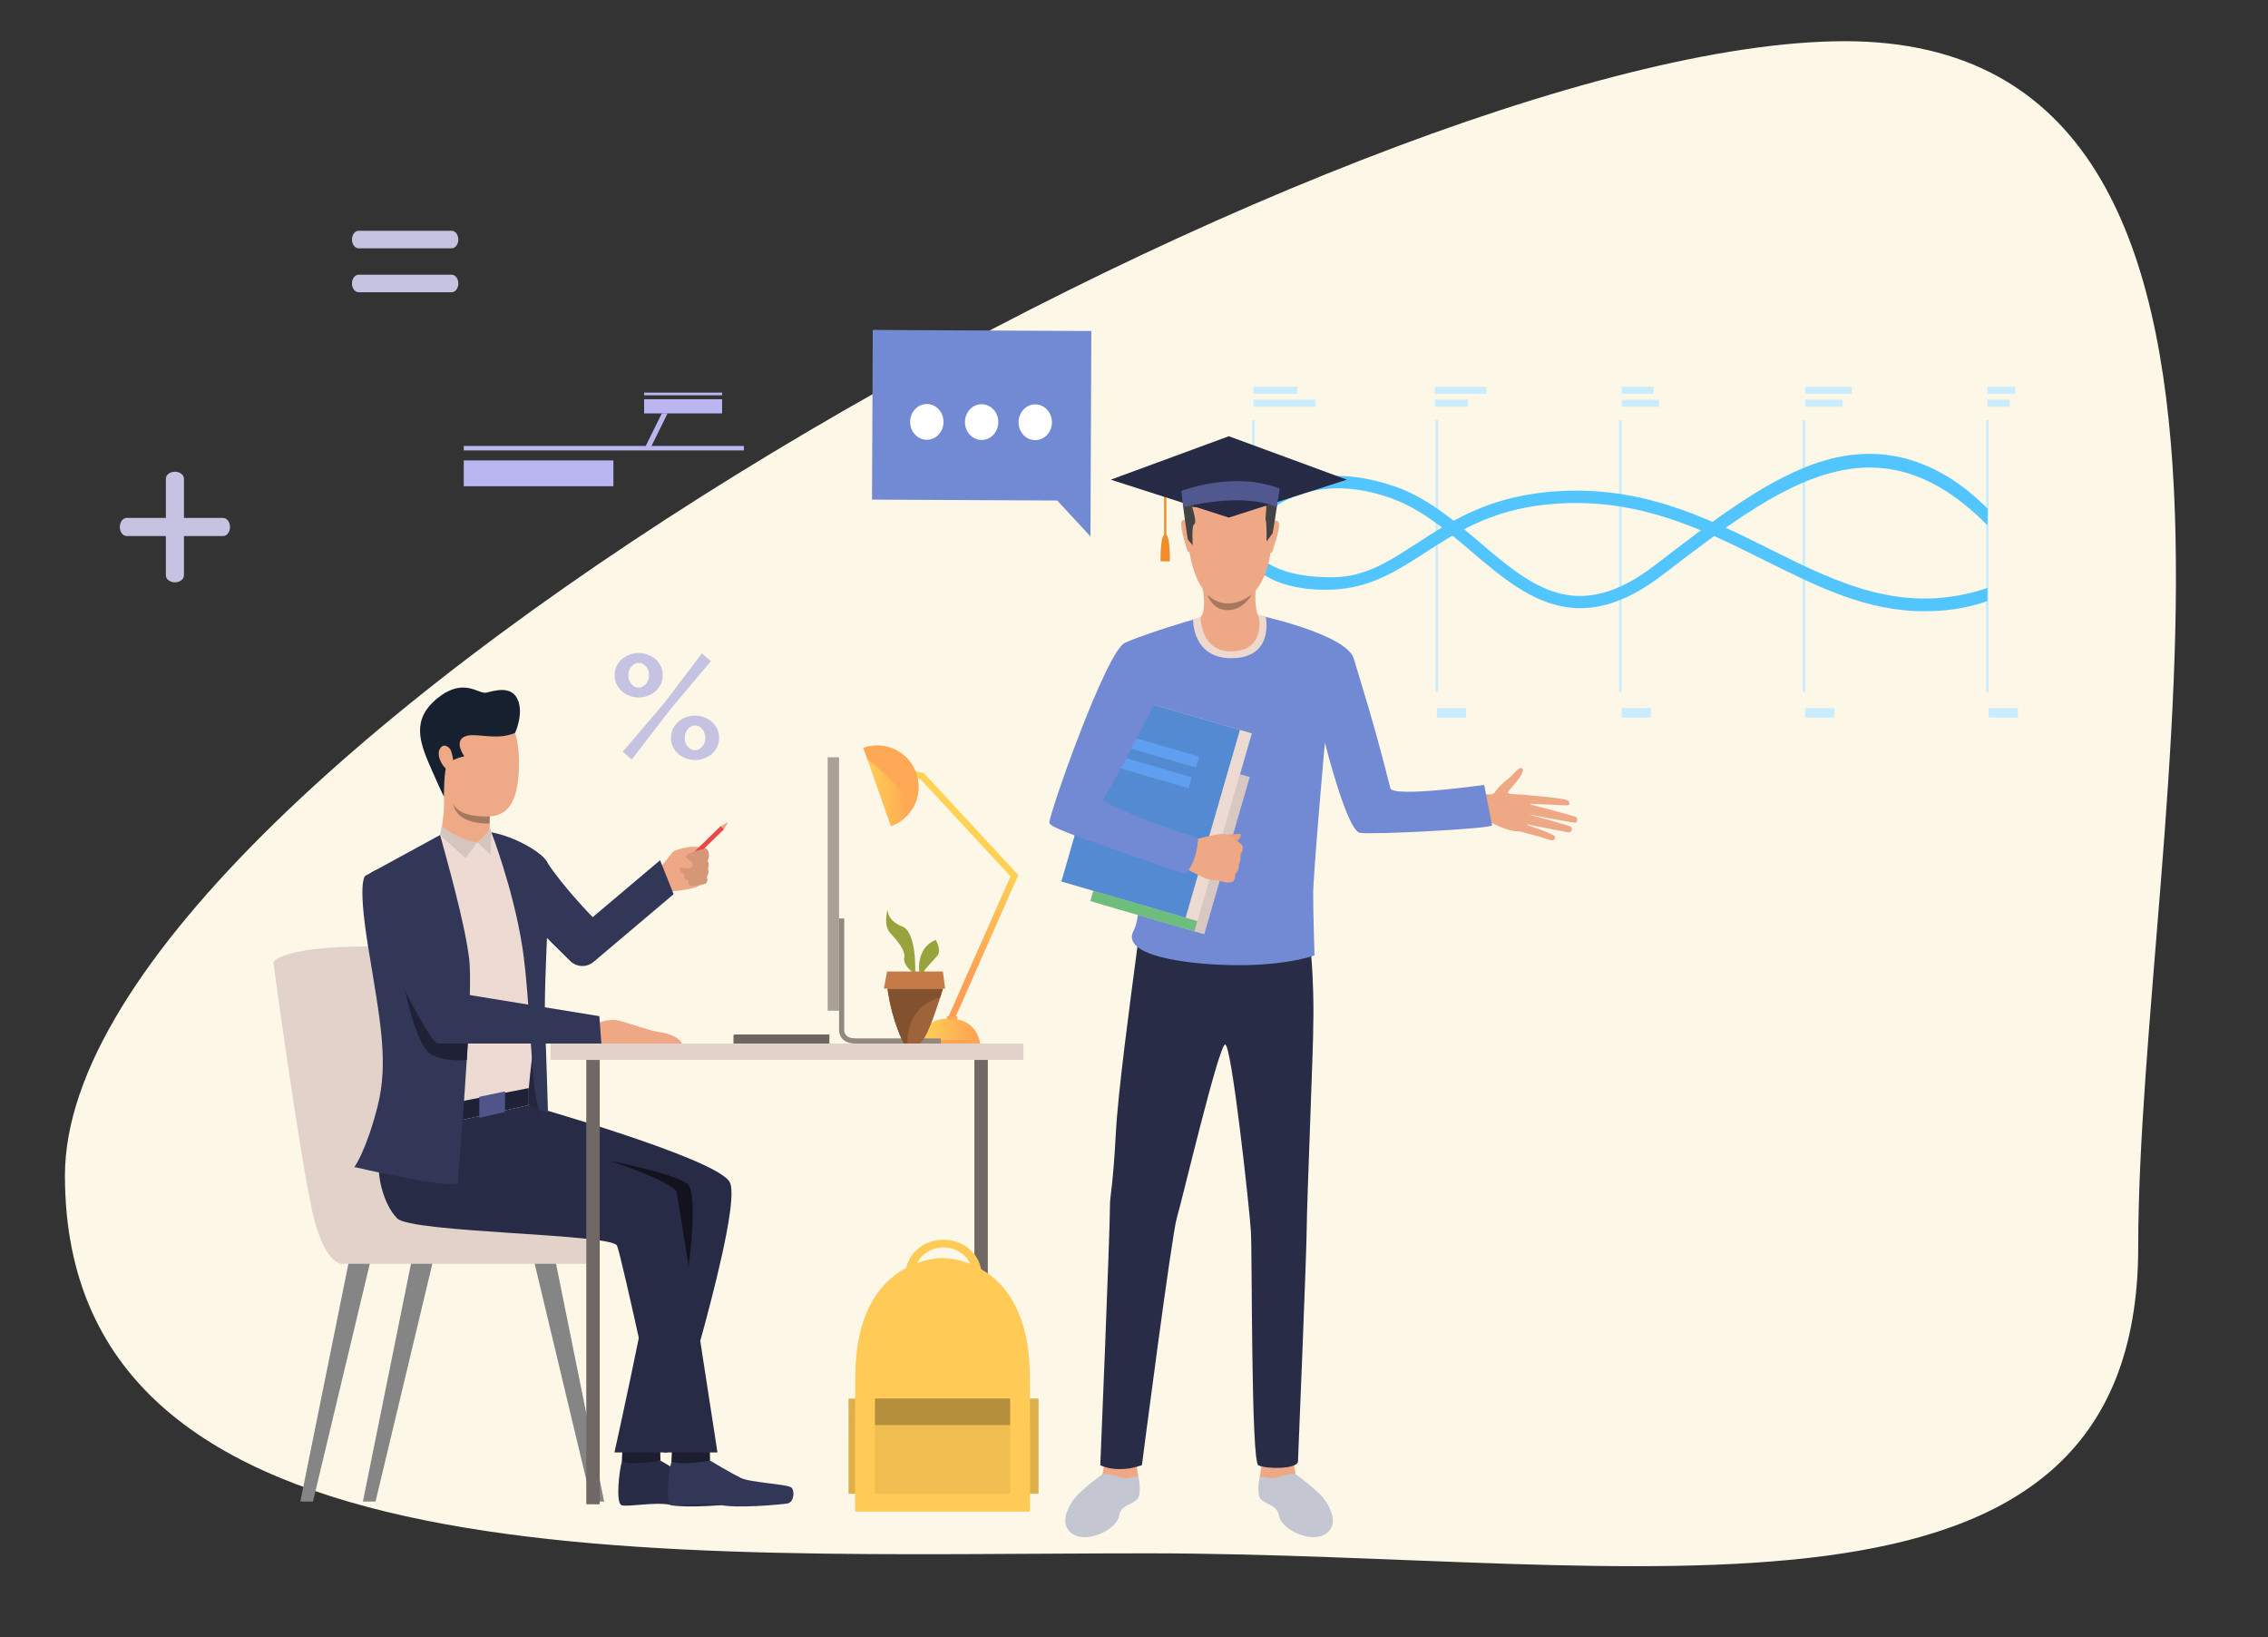 <svg xmlns="http://www.w3.org/2000/svg" width="388" height="280" viewBox="0 0 388 280" fill="none"><rect x="0" y="0" width="388" height="280" fill="#333333" stroke="none"/><path d="M365.799 213.239C365.799 284.288 279.655 265.671 196.462 265.671C113.27 265.671 11.109 272.099 11.109 201.05C11.109 130.001 232.409 7.047 315.6 7.047C398.79 7.047 365.799 142.19 365.799 213.239Z" fill="#FCF7E6"></path><path d="M271.086 56.815L279.709 53.906L271.086 56.815Z" fill="#FDEED3"></path><path d="M31.472 81.875V98.4C31.472 99.061 30.779 99.596 29.924 99.596C29.068 99.596 28.375 99.061 28.375 98.4V81.875C28.375 81.215 29.068 80.68 29.924 80.68C30.779 80.68 31.472 81.215 31.472 81.875Z" fill="#C6C3E2"></path><path d="M38.156 91.687H21.691C21.033 91.687 20.5 90.991 20.5 90.132C20.5 89.274 21.033 88.578 21.691 88.578H38.156C38.814 88.578 39.347 89.274 39.347 90.132C39.347 90.991 38.814 91.687 38.156 91.687Z" fill="#C6C3E2"></path><path d="M77.261 42.47H61.361C60.727 42.47 60.211 41.798 60.211 40.97C60.211 40.141 60.727 39.469 61.361 39.469H77.261C77.895 39.469 78.41 40.141 78.41 40.97C78.41 41.798 77.897 42.47 77.261 42.47Z" fill="#C6C3E2"></path><path d="M77.261 49.986H61.361C60.727 49.986 60.211 49.314 60.211 48.485C60.211 47.657 60.727 46.984 61.361 46.984H77.261C77.895 46.984 78.41 47.657 78.41 48.485C78.41 49.314 77.897 49.986 77.261 49.986Z" fill="#C6C3E2"></path><path d="M109.263 119.285C108.681 119.285 108.139 119.184 107.64 118.984C107.14 118.783 106.707 118.512 106.34 118.169C105.972 117.826 105.682 117.425 105.465 116.965C105.247 116.505 105.141 116.01 105.141 115.474C105.141 114.939 105.249 114.463 105.465 113.995C105.68 113.527 105.972 113.127 106.34 112.792C106.705 112.457 107.138 112.189 107.64 111.989C108.139 111.789 108.681 111.688 109.263 111.688C109.846 111.688 110.366 111.789 110.875 111.989C111.383 112.189 111.82 112.457 112.187 112.792C112.552 113.127 112.845 113.527 113.062 113.995C113.277 114.463 113.386 114.957 113.386 115.474C113.386 115.992 113.277 116.507 113.062 116.965C112.845 117.425 112.554 117.826 112.187 118.169C111.82 118.512 111.383 118.783 110.875 118.984C110.368 119.184 109.83 119.285 109.263 119.285ZM106.541 128.56L113.586 120.312L120.081 111.739L121.604 113.093L114.785 121.19L108.066 129.914L106.543 128.56H106.541ZM109.263 117.604C109.512 117.604 109.741 117.546 109.951 117.429C110.158 117.312 110.346 117.158 110.512 116.965C110.678 116.773 110.808 116.547 110.899 116.289C110.99 116.029 111.037 115.758 111.037 115.474C111.037 114.889 110.863 114.392 110.512 113.983C110.162 113.575 109.745 113.369 109.263 113.369C109.014 113.369 108.785 113.428 108.576 113.543C108.368 113.66 108.181 113.815 108.015 114.007C107.849 114.199 107.719 114.422 107.628 114.671C107.537 114.921 107.489 115.189 107.489 115.474C107.489 116.059 107.663 116.561 108.015 116.979C108.365 117.397 108.781 117.606 109.263 117.606V117.604ZM118.905 129.989C118.323 129.989 117.781 129.89 117.282 129.688C116.782 129.487 116.349 129.22 115.982 128.885C115.614 128.55 115.324 128.153 115.107 127.693C114.889 127.233 114.783 126.736 114.783 126.202C114.783 125.669 114.891 125.171 115.107 124.711C115.324 124.251 115.614 123.851 115.982 123.508C116.347 123.165 116.782 122.893 117.282 122.693C117.781 122.493 118.323 122.392 118.905 122.392C119.488 122.392 120.029 122.493 120.529 122.693C121.029 122.893 121.465 123.165 121.841 123.508C122.216 123.851 122.506 124.251 122.716 124.711C122.923 125.171 123.028 125.669 123.028 126.202C123.028 126.736 122.923 127.235 122.716 127.693C122.508 128.153 122.216 128.55 121.841 128.885C121.465 129.22 121.029 129.487 120.529 129.688C120.029 129.888 119.488 129.989 118.905 129.989ZM118.905 128.31C119.154 128.31 119.383 128.252 119.593 128.133C119.8 128.016 119.988 127.862 120.154 127.669C120.32 127.477 120.45 127.255 120.541 127.005C120.632 126.753 120.679 126.488 120.679 126.202C120.679 125.901 120.63 125.621 120.529 125.362C120.43 125.102 120.3 124.876 120.142 124.686C119.984 124.493 119.796 124.343 119.581 124.233C119.364 124.124 119.14 124.071 118.907 124.071C118.658 124.071 118.429 124.13 118.22 124.245C118.012 124.362 117.825 124.517 117.659 124.709C117.493 124.902 117.363 125.128 117.272 125.385C117.179 125.645 117.133 125.917 117.133 126.2C117.133 126.785 117.307 127.283 117.659 127.691C118.008 128.102 118.423 128.306 118.907 128.306L118.905 128.31Z" fill="#C6C3E2"></path><path d="M149.304 56.43L186.701 56.614L186.576 85.634L186.551 91.746L180.867 85.606L149.18 85.449L149.304 56.43Z" fill="#7289D3"></path><path d="M165.078 72.182C165.072 73.871 166.348 75.245 167.925 75.249C169.501 75.255 170.785 73.889 170.789 72.2C170.795 70.511 169.519 69.139 167.942 69.133C166.366 69.127 165.082 70.493 165.078 72.182Z" fill="white"></path><path d="M155.703 72.151C155.697 73.84 156.973 75.214 158.55 75.218C160.128 75.224 161.41 73.858 161.414 72.169C161.42 70.48 160.144 69.106 158.567 69.102C156.991 69.096 155.707 70.462 155.703 72.149V72.151Z" fill="white"></path><path d="M174.25 72.213C174.246 73.903 175.52 75.276 177.097 75.28C178.675 75.286 179.957 73.92 179.961 72.231C179.967 70.542 178.691 69.168 177.114 69.164C175.538 69.158 174.254 70.524 174.25 72.213Z" fill="white"></path><path d="M214.636 71.859H214.195V118.352H214.636V71.859Z" fill="#C9EDFF"></path><path d="M246.028 71.859H245.586V118.352H246.028V71.859Z" fill="#C9EDFF"></path><path d="M277.433 71.859H276.992V118.352H277.433V71.859Z" fill="#C9EDFF"></path><path d="M308.823 71.859H308.383V118.352H308.823V71.859Z" fill="#C9EDFF"></path><path d="M340.216 71.859H339.773V118.352H340.216V71.859Z" fill="#C9EDFF"></path><path d="M219.416 121.109H214.422V122.725H219.416V121.109Z" fill="#C9EDFF"></path><path d="M221.942 66.133H214.422V67.344H221.942V66.133Z" fill="#C9EDFF"></path><path d="M225.089 68.367H214.422V69.579H225.089V68.367Z" fill="#C9EDFF"></path><path d="M254.297 66.133H245.469V67.344H254.297V66.133Z" fill="#C9EDFF"></path><path d="M251.114 68.367H245.469V69.579H251.114V68.367Z" fill="#C9EDFF"></path><path d="M282.9 66.133H277.43V67.344H282.9V66.133Z" fill="#C9EDFF"></path><path d="M283.806 68.367H277.43V69.579H283.806V68.367Z" fill="#C9EDFF"></path><path d="M316.789 66.133H308.82V67.344H316.789V66.133Z" fill="#C9EDFF"></path><path d="M315.197 68.367H308.82V69.579H315.197V68.367Z" fill="#C9EDFF"></path><path d="M344.759 66.133H340V67.344H344.759V66.133Z" fill="#C9EDFF"></path><path d="M343.809 68.367H340V69.579H343.809V68.367Z" fill="#C9EDFF"></path><path d="M250.806 121.109H245.812V122.725H250.806V121.109Z" fill="#C9EDFF"></path><path d="M282.424 121.109H277.43V122.725H282.424V121.109Z" fill="#C9EDFF"></path><path d="M313.814 121.109H308.82V122.725H313.814V121.109Z" fill="#C9EDFF"></path><path d="M345.205 121.109H340.211V122.725H345.205V121.109Z" fill="#C9EDFF"></path><path d="M329.118 104.541C319.326 104.541 310.814 100.292 301.941 95.863C290.985 90.395 279.656 84.743 264.564 86.289C254.926 87.278 248.877 91.218 243.539 94.693C238.708 97.84 234.138 100.607 227.949 100.843C217.948 101.226 214.479 96.944 214.422 96.684V93.936C214.434 93.984 216.619 98.787 227.94 98.732C233.514 98.704 237.629 96.024 242.396 92.921C247.933 89.314 254.209 85.228 264.352 84.187C280.051 82.578 291.657 88.369 302.881 93.97C314.625 99.83 325.831 105.328 340.001 100.558V102.816C335.961 104.176 332.731 104.537 329.122 104.537L329.118 104.541Z" fill="url(#paint0_linear_1462_2603)"></path><path d="M270.341 104.017C263.113 104.017 257.381 99.138 251.769 94.364C247.513 90.744 243.098 87.04 238.002 85.214C222.447 79.641 214.712 89.556 214.641 89.645V86.554C214.726 86.449 215.923 84.855 220.03 83.091C223.767 81.483 230.041 80.2 238.693 83.22C244.175 85.133 248.726 89.007 253.13 92.754C262.06 100.353 269.772 106.916 283.168 96.636C293.313 88.85 302.876 81.431 312.285 78.719C321.489 76.068 331.083 78.009 340.066 87.022L339.998 89.834C320.92 70.602 304.676 82.785 284.446 98.313C279.087 102.425 274.47 104.017 270.341 104.019V104.017Z" fill="url(#paint1_linear_1462_2603)"></path><path d="M111.185 76.829H110.195L113.216 70.703H114.207L111.185 76.829Z" fill="#B9B6F2"></path><path d="M127.261 76.273H79.336V77.035H127.261V76.273Z" fill="#B9B6F2"></path><path d="M104.937 78.75H79.336V83.161H104.937V78.75Z" fill="#B9B6F2"></path><path d="M123.535 68.281H110.195V70.706H123.535V68.281Z" fill="#B9B6F2"></path><path d="M123.535 67.148H110.195V67.604H123.535V67.148Z" fill="#B9B6F2"></path><path d="M174.209 149.661L163.528 173.809L163.242 174.457C162.683 174.519 162.222 174.39 162.055 174.334L162.29 173.801L172.868 149.887L157.454 133.251L155.141 132.747L155.382 131.633L158.043 132.214L174.209 149.661Z" fill="url(#paint2_linear_1462_2603)"></path><path d="M157.762 178.478H167.647C167.647 178.478 167.629 178.238 167.538 177.875C167.242 176.697 166.158 174.203 162.311 174.203C158.465 174.203 157.839 176.697 157.76 177.875C157.736 178.24 157.762 178.478 157.762 178.478Z" fill="url(#paint3_linear_1462_2603)"></path><path d="M147.695 127.907L148.363 129.807L152.411 141.318C154.056 140.735 155.354 139.603 156.17 138.199C157.183 136.458 157.454 134.297 156.733 132.245C155.431 128.542 151.385 126.601 147.695 127.907Z" fill="url(#paint4_linear_1462_2603)"></path><path d="M163.776 173.807V174.336C163.592 174.398 163.411 174.435 163.241 174.453C162.682 174.515 162.221 174.386 162.054 174.33C162.01 174.316 161.984 174.306 161.984 174.306V173.797H162.289L163.527 173.807H163.776Z" fill="#FFA855"></path><path d="M157.762 178.478H167.647C167.647 178.478 167.629 178.238 167.538 177.875H157.76C157.736 178.24 157.762 178.478 157.762 178.478Z" fill="#FFA555"></path><path d="M147.695 127.907L148.363 129.807C150.726 131.676 154.39 134.908 156.17 138.199C157.183 136.458 157.454 134.297 156.733 132.245C155.431 128.542 151.385 126.601 147.695 127.907Z" fill="#FFA855"></path><path d="M113.046 148.288C113.046 148.288 114.769 146.102 115.041 145.776C115.314 145.451 116.383 145.144 117.635 144.908C118.886 144.672 120.648 144.968 120.788 145.142C120.93 145.316 121.149 145.418 121.207 146.028C121.264 146.639 121.005 147.204 121.005 147.204C121.005 147.204 121.396 147.904 121.033 148.576C121.033 148.576 121.373 149.254 120.849 149.95C120.849 149.95 121.165 150.624 120.746 151.094C120.746 151.094 119.674 151.403 119.302 151.645C118.931 151.885 116.669 152.363 114.449 152.456C114.449 152.456 112.359 151.76 113.044 148.288H113.046Z" fill="#EEA886"></path><path d="M63.358 215.745L53.544 256.811H51.383L59.703 215.656L63.358 215.745Z" fill="#858585"></path><path d="M74.061 215.745L64.247 256.811H62.086L70.408 215.656L74.061 215.745Z" fill="#858585"></path><path d="M91.375 215.745L101.189 256.811H103.35L95.028 215.656L91.375 215.745Z" fill="#858585"></path><path d="M100.661 216.15H58.375C58.375 216.15 55.43 216.083 53.458 207.325C51.24 197.474 46.758 164.572 46.758 164.572C46.758 164.572 47.947 161.511 66.536 161.902L99.823 205.248C99.823 205.248 100.959 212.082 100.661 216.148V216.15Z" fill="#E2D2CA"></path><path d="M101.969 175.081C101.969 175.081 104.124 174.141 105.738 174.52C107.354 174.898 111.139 176.316 113.007 176.552C114.876 176.788 116.656 177.878 116.622 178.501C116.587 179.123 102.19 179.633 102.121 178.213C102.052 176.794 101.969 175.081 101.969 175.081Z" fill="#EEA886"></path><path d="M113.05 148.281C113.05 148.281 110.237 150.137 110.176 150.706C110.075 151.648 110.654 154.572 110.723 154.53C110.792 154.489 114.964 152.421 114.964 152.421L113.05 148.281Z" fill="#EEA886"></path><path d="M112.995 249.812C112.995 249.812 116.618 251.975 118.26 252.778C119.901 253.582 126.284 253.828 126.914 254.431C127.544 255.034 127.307 256.949 126.248 257.141C125.189 257.334 117.428 258.018 114.84 257.405C112.253 256.79 107.409 257.802 106.338 257.433C105.267 257.064 105.973 251.265 106.391 249.964C106.808 248.664 112.997 249.812 112.997 249.812H112.995Z" fill="#292C47"></path><path d="M112.933 247.361L112.989 249.815C112.989 249.815 108.135 250.713 106.383 249.968L106.505 247.273L112.931 247.363L112.933 247.361Z" fill="#1C1E30"></path><path d="M121.478 249.812C121.478 249.812 125.101 251.975 126.742 252.778C128.384 253.582 134.766 253.828 135.396 254.431C136.027 255.034 135.79 256.949 134.731 257.141C133.672 257.334 125.912 258.018 123.325 257.405C120.737 256.79 115.893 257.802 114.822 257.433C113.752 257.064 114.457 251.265 114.876 249.964C115.295 248.664 121.482 249.812 121.482 249.812H121.478Z" fill="#323657"></path><path d="M121.418 247.361L121.473 249.815C121.473 249.815 116.619 250.713 114.867 249.968L114.99 247.273L121.416 247.363L121.418 247.361Z" fill="#1C1E30"></path><path d="M92.912 190.223L87.398 189.257L91.075 179.969L92.912 190.223Z" fill="#24263D"></path><path d="M76.392 192.123C76.392 192.123 104.093 198.025 108.417 199.869C112.739 201.713 115.335 202.472 115.659 203.394C115.983 204.316 122.739 248.409 122.739 248.409H113.553C113.553 248.409 106.42 215.109 105.555 213.047C104.69 210.985 70.43 210.878 67.945 208.382C65.46 205.888 63.297 199.054 65.999 192.926C68.701 186.798 76.396 192.121 76.396 192.121L76.392 192.123Z" fill="#282B45"></path><path d="M90.425 189.024C90.425 189.024 122.194 197.993 124.793 202.095C127.44 206.27 114.201 248.413 114.201 248.413H105.122C105.122 248.413 113.877 208.929 112.796 207.194C111.716 205.46 63.838 207.141 72.755 192.929C81.672 178.72 90.425 189.024 90.425 189.024Z" fill="#282B45"></path><path d="M87.119 144.716C88.314 144.091 92.303 145.459 93.48 147.299C96.218 151.578 101.392 156.863 101.392 156.863L112.928 147.129L115.239 152.932L101.546 164.516C100.378 165.503 98.658 165.444 97.563 164.377C93.966 160.872 86.562 153.501 85.991 151.659C85.235 149.218 84.836 145.909 87.119 144.716Z" fill="#323657"></path><path d="M83.216 119.931C83.216 119.931 88.727 120.853 88.782 130.234C88.836 139.618 85.29 140.502 79.921 139.128C76.687 138.302 73.653 133.704 74.842 125.625C76.031 117.544 83.218 119.931 83.218 119.931H83.216Z" fill="#EEA987"></path><path d="M83.94 142.328C83.94 142.328 91.538 145.098 92.671 146.833C93.807 148.567 93.073 164.184 92.425 169.771C91.777 175.358 89.993 187.399 90.425 189.025L72.755 192.93C72.755 192.93 67.082 172.212 66.92 168.905C66.758 165.596 62.598 150.193 64.597 148.946C66.596 147.699 75.296 142.818 75.296 142.818L83.942 142.33L83.94 142.328Z" fill="#EDDAD3"></path><path d="M72.748 192.932L71.883 189.732L90.46 186.102L90.418 189.026L72.748 192.932Z" fill="#1F2136"></path><path d="M81.992 187.588L86.395 186.664V190.163L81.992 191.194V187.588Z" fill="#4F558A"></path><path d="M80.017 178.482C79.97 179.398 79.911 180.324 79.864 181.263L79.852 181.275C79.223 191.569 78.289 202.337 78.289 202.337C76.999 203.419 60.633 199.603 60.633 199.603C60.633 199.603 62.646 196.857 64.588 189.249C66.541 181.654 65.014 174.356 62.989 161.996C60.977 149.635 62.646 149.706 62.646 149.706L75.294 142.812C76.124 145.975 79.474 157.444 80.268 164.017C80.553 166.418 80.375 172.159 80.019 178.482H80.017Z" fill="#323657"></path><path d="M84.062 142.352C84.062 142.352 87.745 151.898 89.307 161.636C90.899 171.565 90.822 189.544 92.549 189.982C94.277 190.42 93.744 190.127 93.744 190.127C93.744 190.127 93.42 179.266 93.262 175.665C92.91 167.63 94.404 149.517 93.712 147.687C93.021 145.857 88.061 143.075 84.062 142.352Z" fill="#323657"></path><path d="M83.763 140.847C83.763 141.429 83.811 141.965 83.941 142.32C83.941 142.32 82.971 146.122 75.297 142.807C75.297 142.807 76.812 137.137 75.297 132.383L83.941 137.768C83.941 137.768 83.835 138.624 83.787 139.621C83.763 140.026 83.752 140.454 83.763 140.845V140.847Z" fill="#EEA987"></path><path d="M75.609 141.305C75.609 141.305 78.625 143.787 81.67 144.07L79.619 146.769L75.297 142.815L75.611 141.305H75.609Z" fill="#D6C5BF"></path><path d="M81.664 144.07C81.664 144.07 83.788 142.348 83.772 141.305L84.06 142.352L83.938 146.208L81.666 144.07H81.664Z" fill="#D6C5BF"></path><path d="M88.117 125.359C88.117 125.359 89.66 122.038 88.544 119.601C87.428 117.165 84.508 118.178 83.177 118.465C81.843 118.755 79.323 115.789 74.854 119.405C70.388 123.021 71.719 126.818 73.703 131.336C75.684 135.857 75.941 136.229 75.941 136.229C75.941 136.229 75.941 131.616 76.478 130.803C77.112 129.845 79.431 129.348 79.431 129.348C79.431 129.348 77.665 126.925 79.396 126.021C81.124 125.117 84.706 126.79 88.121 125.357L88.117 125.359Z" fill="#16202E"></path><path d="M77.158 128.409C76.923 127.717 75.76 126.93 75.177 128.228C74.594 129.527 76.113 131.807 76.943 131.807C77.772 131.807 77.699 129.999 77.158 128.409Z" fill="#EEA987"></path><path d="M64.051 148.944C67.368 147.586 70.809 152.198 72.646 156.808C74.483 161.417 77.996 169.806 77.996 169.806L102.534 173.797L102.88 178.48H74.248C74.248 178.48 63.34 158.869 62.583 156.429C61.827 153.988 61.667 149.92 64.051 148.944Z" fill="#323657"></path><path d="M175.093 178.484H94.18V181.282H175.093V178.484Z" fill="#E2D2CA"></path><path d="M143.543 129.523H141.594V172.873H143.543V129.523Z" fill="#ABA095"></path><path d="M146.374 178.484H160.955V177.598H146.374C145.614 177.598 145.067 177.418 144.749 177.059C144.363 176.627 144.425 176.048 144.425 176.042L144.429 176.014V175.988V157.078H143.546V175.966C143.53 176.147 143.496 176.97 144.081 177.638C144.575 178.201 145.347 178.484 146.376 178.484H146.374Z" fill="#918880"></path><path d="M141.891 178.484H125.479V177.152C125.479 177.031 125.578 176.932 125.698 176.932H141.891V178.484Z" fill="#6E6760"></path><path d="M166.693 257.281H168.992V181.282H166.693V257.281Z" fill="#706865"></path><path d="M100.302 257.281H102.602L102.602 181.282H100.302L100.302 257.281Z" fill="#706865"></path><path d="M80.017 178.485C79.97 179.401 79.911 180.327 79.863 181.267L79.851 181.279C79.851 181.279 76.661 181.703 73.99 180.484C71.306 179.26 69.443 169.988 69.312 169.5C69.585 170.035 73.872 178.485 74.925 178.485H80.017Z" fill="#1F2136"></path><path d="M83.779 139.628C83.755 140.033 83.744 140.461 83.755 140.851C77.657 140.946 77.562 137.453 77.562 137.453C78.511 139.985 83.779 139.628 83.779 139.628Z" fill="#A77860"></path><path d="M123.314 141.274L116.648 147.734L117.193 148.301L123.859 141.84L123.314 141.274Z" fill="#EB4747"></path><path d="M123.32 141.262L124.573 140.594L123.864 141.827L123.32 141.262Z" fill="#EEA886"></path><path d="M120.463 145.188C120.463 145.188 117.302 145.872 117.314 146.443C117.328 147.016 117.648 147.201 117.648 147.201L116.435 148.13C116.435 148.13 115.925 149.231 117.134 149.469C117.134 149.469 116.565 150.446 117.762 150.521C117.762 150.521 117.64 151.34 118.185 151.483C118.73 151.626 120.751 151.094 120.751 151.094C120.751 151.094 121.197 150.783 120.909 149.96C120.909 149.96 121.44 149.302 121.089 148.563C121.089 148.563 121.448 147.986 121.061 147.193C121.061 147.193 121.723 145.846 120.791 145.141C120.791 145.141 120.593 145.158 120.461 145.188H120.463Z" fill="#D69779"></path><path d="M115.143 145.742C115.143 145.742 117.223 146.41 118.191 147.334C118.411 147.542 118.586 147.792 118.484 148.103C118.381 148.417 117.848 148.669 116.931 148.433C116.014 148.195 114.713 148.357 114.713 148.357C114.713 148.357 113.847 147.804 115.143 145.744V145.742Z" fill="#EEA886"></path><path d="M117.803 216.549C117.803 216.549 115.862 204.386 115.759 203.894C115.656 203.401 113.679 201.628 104.234 198.523C104.234 198.523 114.734 200.571 117.485 202.372C119.607 203.76 117.802 216.551 117.802 216.551L117.803 216.549Z" fill="#12131F"></path><path d="M157.33 178.484C158.367 178.049 160.04 173.136 160.846 170.593C161.132 169.691 161.308 169.086 161.308 169.086H151.828C152.648 174.958 154.637 178.484 154.637 178.484H157.33Z" fill="#9E633A"></path><path d="M158.085 166.157C158.085 165.816 159.606 164.384 160.366 163.45C161.127 162.517 160.074 160.742 160.074 160.742C156.68 162.152 157.265 166.157 157.265 166.157C157.265 166.157 158.085 166.498 158.085 166.157Z" fill="#97A43C"></path><path d="M156.159 166.309H156.567C156.567 166.309 156.86 159.392 154.343 158.452C151.826 157.512 151.826 155.633 151.826 155.633C151.826 155.633 151.066 158.218 152.295 159.568C153.523 160.918 154.928 162.505 154.695 163.797C154.462 165.09 156.159 166.309 156.159 166.309Z" fill="#97A43C"></path><path d="M160.846 170.593C161.132 169.691 161.308 169.086 161.308 169.086H151.828C152.648 174.958 154.637 178.484 154.637 178.484H155.255C155.141 172.984 158.748 171.178 160.846 170.593Z" fill="#82522F"></path><path d="M161.305 166.156H151.756L151.211 169.083H161.694L161.305 166.156Z" fill="#C67B47"></path><path d="M252.501 135.266C252.501 135.266 255.154 136.479 255.767 135.476C256.379 134.475 257.685 133.434 258.112 133.127C258.683 132.716 260.02 130.797 260.486 131.521C260.952 132.245 258.424 134.79 257.989 135.429C257.555 136.069 260.828 135.688 261.454 136.111C262.082 136.531 262.112 142.213 259.85 142.201C257.588 142.191 255.251 140.617 254.85 140.696C254.447 140.778 251.852 140.185 251.852 140.185L252.501 135.264V135.266Z" fill="#EEA886"></path><path d="M260.935 135.979C260.935 135.979 267.833 136.492 268.248 136.93C268.661 137.368 268.595 137.761 267.946 137.741C267.298 137.721 261.257 137.448 261.257 137.448C261.257 137.448 269.257 139.498 269.676 139.775C269.921 139.938 269.834 140.701 269.484 140.725C269.135 140.749 261.071 139.196 261.071 139.196C261.071 139.196 268.538 141.123 268.817 141.468C269.06 141.77 268.813 142.458 268.248 142.357C267.683 142.254 260.637 140.88 260.637 140.88C260.637 140.88 265.97 142.646 266.033 143.09C266.073 143.362 266.027 144.024 264.666 143.522C263.305 143.021 259.961 142.198 259.961 142.198L260.935 135.977V135.979Z" fill="#EEA886"></path><path d="M188.615 252.143C188.615 252.143 186.775 253.461 185.756 254.383C184.737 255.307 183.35 256.31 182.503 258.665C181.643 261.049 182.996 262.762 185.296 262.902C187.595 263.043 191.119 261.3 191.463 259.187C191.803 257.095 194.505 257.341 194.857 255.852C195.209 254.363 194.738 252.531 194.738 252.531L188.615 252.141V252.143Z" fill="#C4C6D1"></path><path d="M188.916 250.422L188.609 252.153C188.609 252.153 189.556 253.911 194.733 252.543L194.466 250.838L188.916 250.422Z" fill="#EEA886"></path><path d="M194.733 252.54C194.733 252.54 193.568 252.695 192.736 252.826C191.904 252.957 190.261 251.892 188.609 252.15L189.117 254.253C189.117 254.253 194.617 253.22 194.733 252.54Z" fill="#C4C6D1"></path><path d="M221.646 252.143C221.646 252.143 223.485 253.461 224.505 254.383C225.524 255.305 226.911 256.31 227.758 258.665C228.617 261.049 227.264 262.762 224.965 262.902C222.666 263.043 219.141 261.3 218.798 259.187C218.458 257.095 215.758 257.341 215.404 255.852C215.052 254.363 215.522 252.531 215.522 252.531L221.646 252.141V252.143Z" fill="#C4C6D1"></path><path d="M221.341 250.422L221.647 252.153C221.647 252.153 220.701 253.911 215.523 252.543L215.79 250.838L221.341 250.422Z" fill="#EEA886"></path><path d="M223.501 156.324C223.501 156.324 205.659 152.793 196.411 156.128C196.023 156.267 195.652 156.42 195.298 156.582C195.298 156.582 195.277 156.741 195.237 157.036C195.144 157.722 194.951 159.154 194.694 161.101C194.651 161.428 194.605 161.771 194.558 162.126C193.24 172.13 191.273 186.67 190.897 193.764C190.403 203.073 189.888 204.399 189.888 206.148C189.888 210.866 188.234 250.596 188.234 250.596C188.234 250.596 191.034 252.105 195.354 250.596C195.354 250.596 200.45 211.185 201.333 208.269C202.218 205.353 208.478 178.78 209.587 178.653C210.695 178.526 213.765 206.736 213.998 210.571C214.231 214.405 214.01 249.983 215.274 250.616C216.536 251.25 221.668 251.316 222.048 250.049C222.048 250.049 223.547 213.882 223.547 210.079C223.547 206.276 224.77 176.648 224.663 175.377C224.663 175.377 225.011 166.075 223.503 156.321L223.501 156.324Z" fill="#292C47"></path><path d="M215.184 105.197C215.184 105.197 230.334 108.425 231.596 112.65C232.858 116.875 235.104 123.828 237.858 134.808C238.273 136.459 253.912 134.245 253.912 134.245C253.912 134.245 255.214 140.938 255.25 141.154C255.344 141.739 234.123 142.819 232.592 142.429C230.381 141.866 226.657 127.016 226.657 127.016C226.657 127.016 224.652 149.449 224.652 152.915C224.652 156.381 224.88 163.397 224.88 163.397C224.88 163.397 219.265 165.554 208.365 164.985C208.365 164.985 191.017 164.386 193.978 159.081C196.218 155.068 194.845 128.071 194.508 127.902C194.17 127.734 188.123 135.337 188.712 136.8C189.3 138.263 204.954 143.513 204.954 143.513C204.954 143.513 205.412 145.204 202.98 149.039C202.98 149.039 179.601 142.183 179.516 140.746C179.431 139.308 189.241 111.409 192.443 109.948C197.056 107.844 209.116 104.539 209.116 104.539L215.184 105.199V105.197Z" fill="#7289D3"></path><path d="M215.523 252.54C215.523 252.54 216.689 252.695 217.521 252.826C218.352 252.957 219.996 251.892 221.647 252.15L221.14 254.253C221.14 254.253 215.64 253.22 215.523 252.54Z" fill="#C4C6D1"></path><path d="M213.797 132.902L196.008 127.719L188.231 154.603L206.019 159.787L213.797 132.902Z" fill="#D9C7C1"></path><path d="M212.092 132.41L194.305 127.227L186.528 154.111L204.314 159.294L212.092 132.41Z" fill="#6DBD7D"></path><path d="M214.159 125.427L192.906 119.234L183.614 151.357L204.867 157.55L214.159 125.427Z" fill="#EDDAD3"></path><path d="M212.12 124.834L190.867 118.641L181.575 150.763L202.828 156.956L212.12 124.834Z" fill="#548AD1"></path><path d="M205.153 129.402L193.156 125.906L192.613 127.784L204.61 131.28L205.153 129.402Z" fill="#609EF0"></path><path d="M203.88 132.933L191.883 129.438L191.34 131.315L203.337 134.811L203.88 132.933Z" fill="#609EF0"></path><path d="M209.812 142.734C209.812 142.734 211.501 142.686 212.019 142.613C212.537 142.538 212.195 143.642 211.594 143.85C210.994 144.058 209.812 142.734 209.812 142.734Z" fill="#E6A281"></path><path d="M210.802 150.834C210.802 150.834 210.065 151.015 209.704 150.935C209.704 150.935 209.058 150.741 208.591 150.63C208.443 150.596 208.313 150.568 208.228 150.561C207.87 150.525 207.072 150.553 206.235 150.224C205.399 149.896 202.562 148.435 202.562 148.435L203.374 145.788L203.985 143.691C203.985 143.691 208.779 142.41 209.593 142.626C209.672 142.648 209.751 142.672 209.822 142.699C210.494 142.949 210.889 143.417 211.227 143.59C211.351 143.653 212.536 144.369 212.6 144.779C212.686 145.348 212.517 145.778 212.224 146.044C212.224 146.044 212.345 147.168 211.93 147.805C211.93 147.805 212.074 148.838 211.333 149.482C211.333 149.482 211.363 150.547 210.804 150.834H210.802Z" fill="#EEA886"></path><path d="M204.954 143.344C204.954 143.344 204.993 146.889 202.814 149.538C202.814 149.538 185.81 143.658 183.766 142.851C181.721 142.044 191.195 116.773 191.195 116.773L198.166 119.155L194.421 126.262C194.421 126.262 192.566 130.245 188.71 136.794C188.71 136.794 191.082 138.892 204.952 143.342L204.954 143.344Z" fill="#7289D3"></path><path d="M204.104 105.97C204.104 105.97 203.934 112.735 210.875 112.572C218.06 112.404 216.537 105.5 216.537 105.5C216.537 105.5 211.098 103.123 204.102 105.97H204.104Z" fill="#EED9CF"></path><path d="M214.936 99.914C214.936 99.914 214.312 103.348 215.384 105.691C215.384 105.691 216.477 111.155 210.904 111.401C205.329 111.647 205.391 105.507 205.391 105.507C205.391 105.507 206.536 104.836 205.645 99.947C204.757 95.058 214.936 99.914 214.936 99.914Z" fill="#EEA886"></path><path d="M211.55 80.053C211.55 80.053 218.683 81.209 217.597 92.679C216.51 104.148 210.214 103.208 209.796 103.196C209.375 103.185 203.476 103.405 203.016 89.401C203.016 89.401 202.815 79.046 211.552 80.053H211.55Z" fill="#EEA886"></path><path d="M217.705 89.44C217.705 89.44 218.485 88.584 218.771 89.45C219.058 90.319 217.754 94.058 217.657 94.371C217.657 94.371 217.515 94.708 217.327 94.522C217.14 94.335 217.703 89.438 217.703 89.438L217.705 89.44Z" fill="#EEA886"></path><path d="M203.192 89.297C203.192 89.297 202.427 88.425 202.125 89.287C201.823 90.149 203.085 94.083 203.146 94.23C203.146 94.23 203.282 94.569 203.474 94.388C203.666 94.206 203.193 89.299 203.193 89.299L203.192 89.297Z" fill="#EEA886"></path><path d="M217.707 91.204L216.686 92.607C216.686 92.607 216.715 89.53 216.551 89.048C216.387 88.567 216.745 86.885 216.609 86.538C216.472 86.191 211.729 87.484 203.954 86.689C203.954 86.689 204.819 89.461 204.312 89.657C203.804 89.853 204.053 93.259 204.053 93.259L203.213 92.286C203.213 92.286 202.265 86.469 202.358 85.498C202.48 84.205 202.044 78.17 212.986 79.205C214.238 79.324 215.441 79.784 216.443 80.569C217.567 81.449 218.722 82.825 218.618 84.712C218.477 87.209 217.709 91.204 217.709 91.204H217.707Z" fill="#434343"></path><path d="M206.539 101.68C206.539 101.68 209.482 105.127 214.152 101.68C214.152 101.68 212.843 104.295 210.097 104.356C207.351 104.418 206.539 101.68 206.539 101.68Z" fill="#A77860"></path><path d="M199.536 82.273H199.156V91.669H199.536V82.273Z" fill="#F08D29"></path><path d="M230.421 82.04L210.222 88.527L190.023 82.04L210.222 74.609L230.421 82.04Z" fill="#272A45"></path><path d="M199.347 91.375C199.347 91.375 199.343 91.375 199.341 91.375C199.341 91.375 199.337 91.375 199.335 91.375C198.44 91.419 198.543 96.002 198.543 96.002H200.137C200.137 96.002 200.24 91.419 199.345 91.377L199.347 91.375Z" fill="#F08D29"></path><path d="M218.414 86.767C218.414 86.767 213.606 84.055 202.404 86.767L202.109 83.952C202.109 83.952 202.287 83.885 202.615 83.775C204.547 83.137 211.68 81.083 218 83.25C218.124 83.292 218.798 83.508 218.922 83.553L218.414 86.769V86.767Z" fill="#51578F"></path><path d="M154.906 218.029C154.906 214.716 157.826 212.023 161.415 212.023C165.005 212.023 167.924 214.718 167.924 218.029C167.924 221.34 165.005 224.034 161.415 224.034C157.826 224.034 154.906 221.34 154.906 218.029ZM156.413 218.029C156.413 220.61 158.658 222.71 161.415 222.71C164.173 222.71 166.417 220.61 166.417 218.029C166.417 215.447 164.173 213.348 161.415 213.348C158.658 213.348 156.413 215.447 156.413 218.029Z" fill="#FFCA55"></path><path d="M145.164 255.484H177.672V239.203H145.164V255.484Z" fill="#DEB04A"></path><path d="M176.18 258.536C176.18 258.536 176.318 254.884 176.18 235.256C176.035 214.867 161.249 215.172 161.249 215.172C161.249 215.172 146.463 214.867 146.319 235.256C146.181 254.884 146.319 258.536 146.319 258.536H176.18Z" fill="#FFCA55"></path><path d="M149.69 255.484H172.805V239.203H149.69V255.484Z" fill="#F0BE50"></path><path d="M149.69 243.727H172.805V239.2H149.69V243.727Z" fill="#B58F3C"></path><defs><linearGradient id="paint0_linear_1462_2603" x1="200.782" y1="84.953" x2="443.067" y2="122.054" gradientUnits="userSpaceOnUse"><stop stop-color="#52C5FF"></stop><stop offset="1" stop-color="#52C5FF"></stop></linearGradient><linearGradient id="paint1_linear_1462_2603" x1="343.679" y1="45.597" x2="97.899" y2="201.463" gradientUnits="userSpaceOnUse"><stop stop-color="#52C5FF"></stop><stop offset="1" stop-color="#52C5FF"></stop></linearGradient><linearGradient id="paint2_linear_1462_2603" x1="164.676" y1="167.332" x2="164.676" y2="148.662" gradientUnits="userSpaceOnUse"><stop stop-color="#FF9F55"></stop><stop offset="1" stop-color="#FFD255"></stop></linearGradient><linearGradient id="paint3_linear_1462_2603" x1="167.649" y1="176.338" x2="157.75" y2="176.338" gradientUnits="userSpaceOnUse"><stop stop-color="#FF9F55"></stop><stop offset="1" stop-color="#FFD255"></stop></linearGradient><linearGradient id="paint4_linear_1462_2603" x1="157.142" y1="134.408" x2="147.697" y2="134.408" gradientUnits="userSpaceOnUse"><stop stop-color="#FF9F55"></stop><stop offset="1" stop-color="#FFD255"></stop></linearGradient></defs></svg>